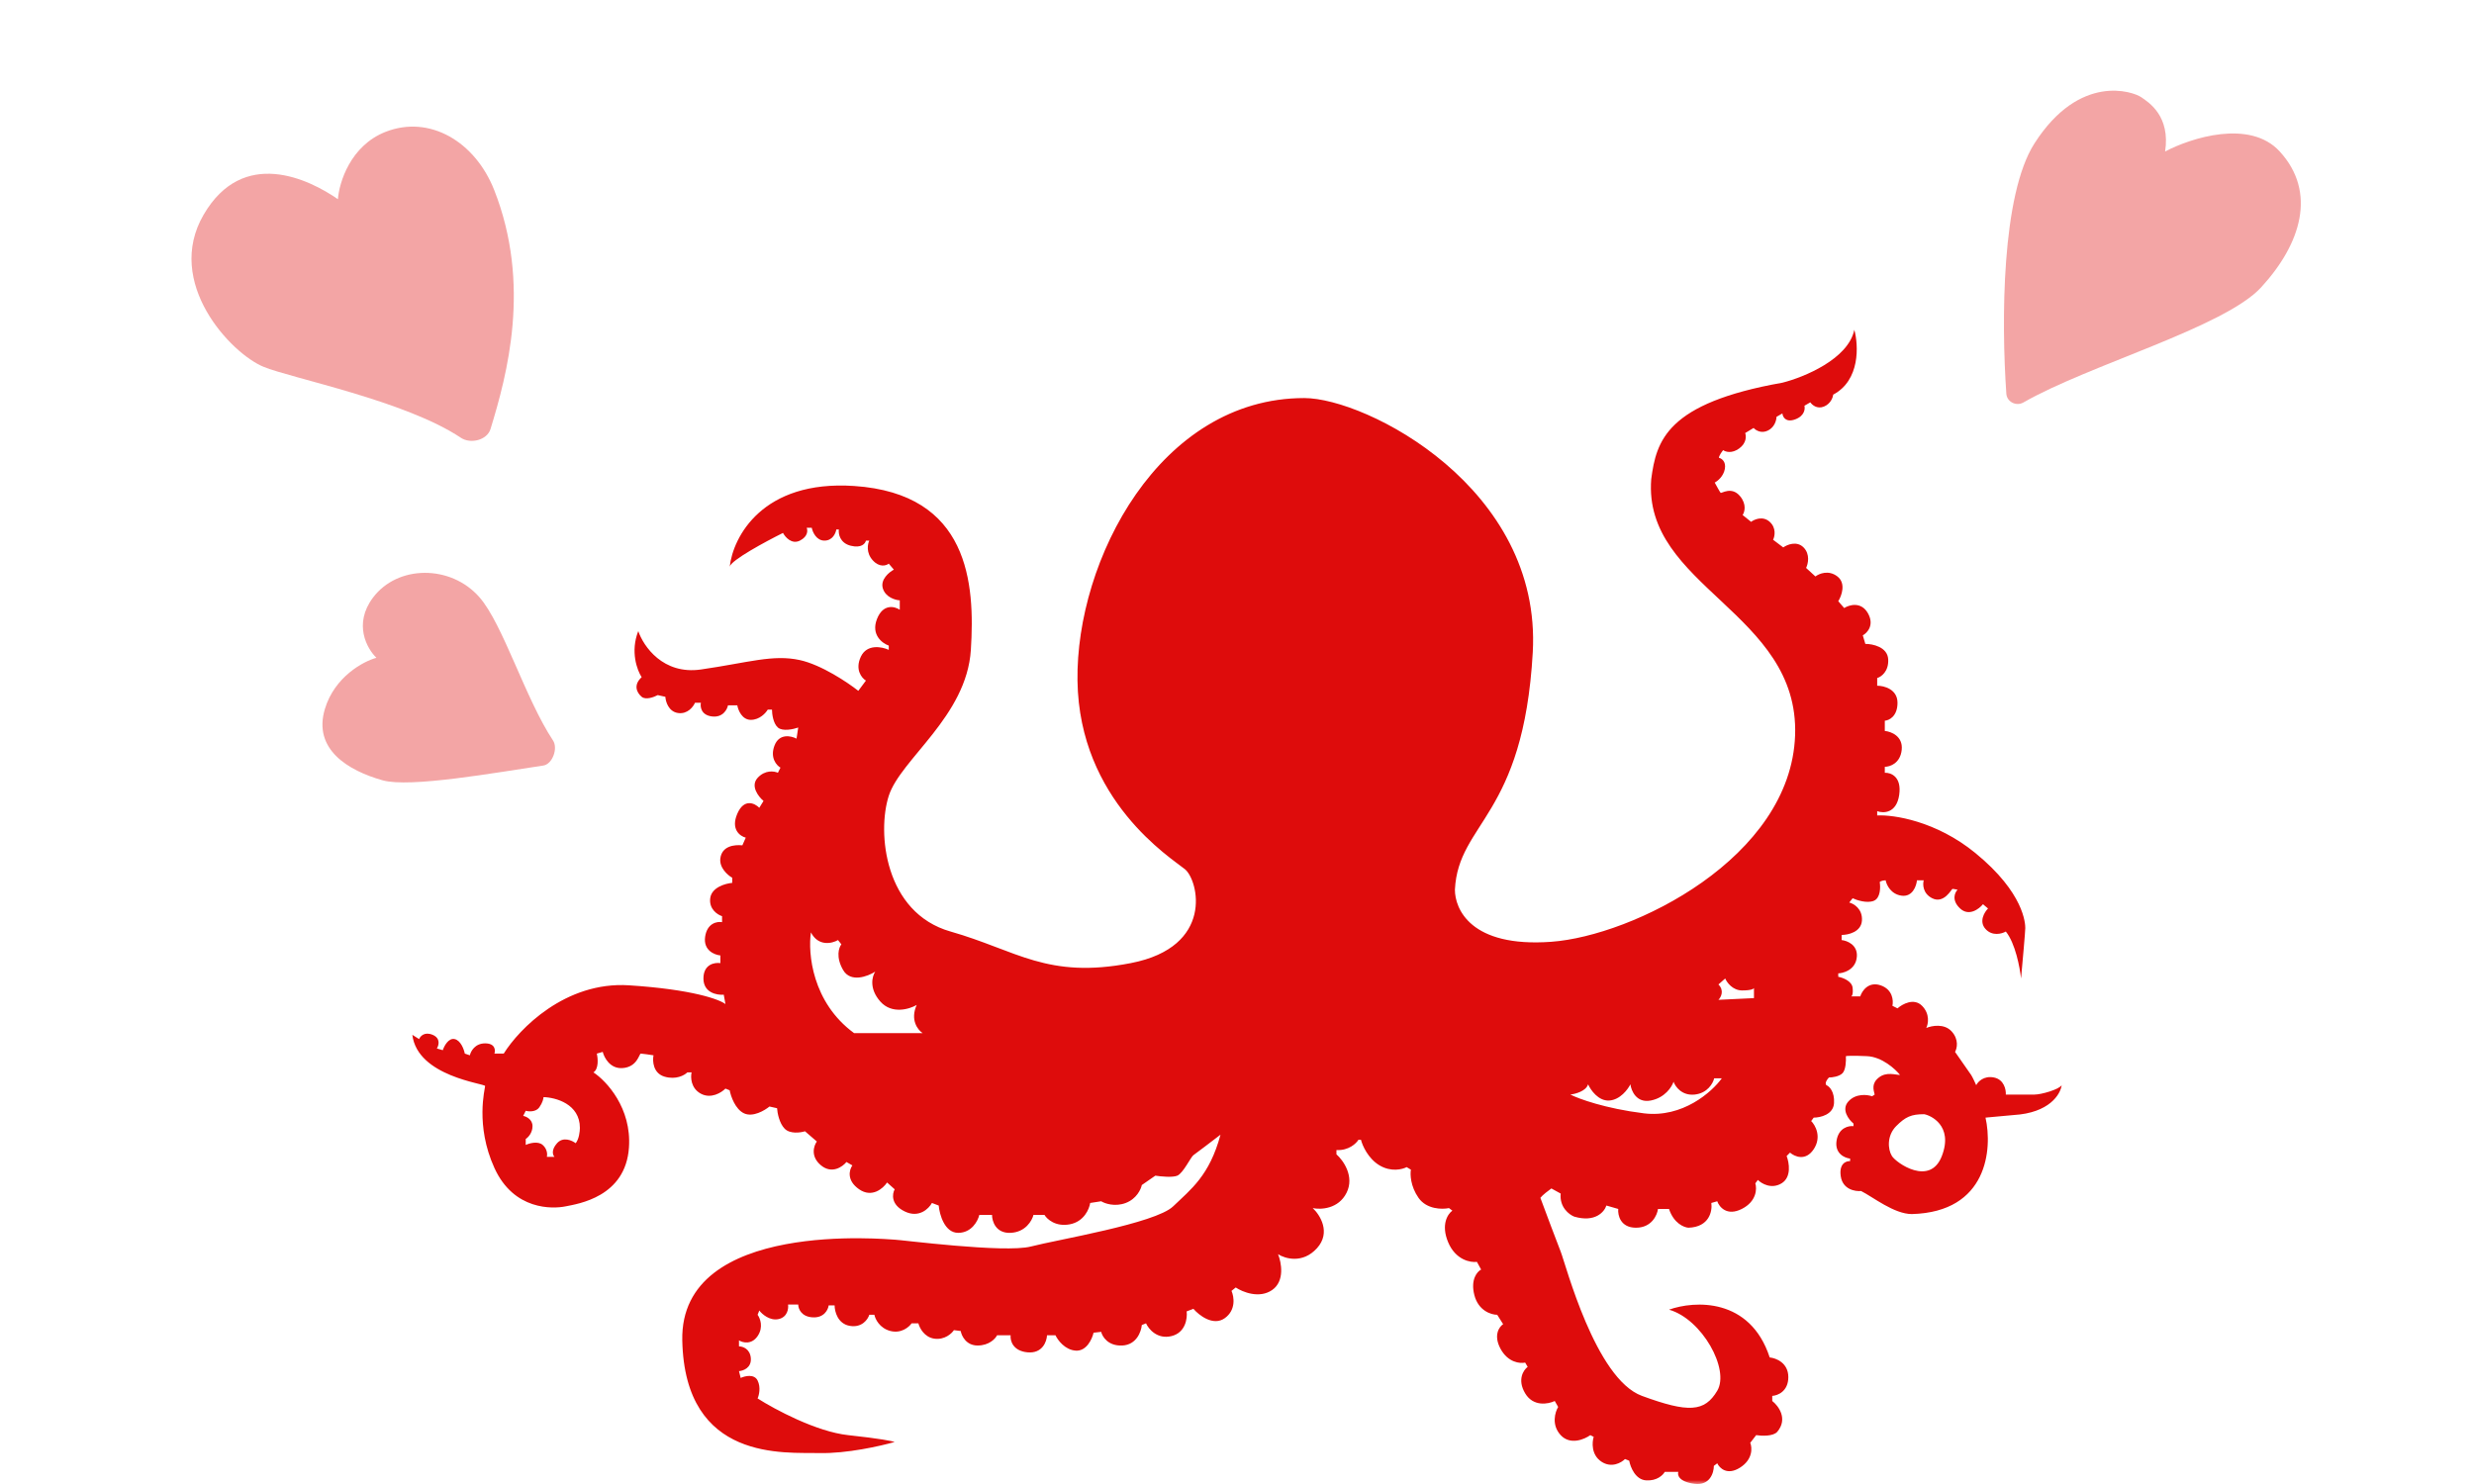 <svg width="300" height="180" viewBox="0 0 300 180" fill="none" xmlns="http://www.w3.org/2000/svg">
<mask id="mask0_5542_3390" style="mask-type:alpha" maskUnits="userSpaceOnUse" x="0" y="0" width="300" height="180">
<rect width="300" height="180" fill="#D9D9D9"/>
</mask>
<g mask="url(#mask0_5542_3390)">
<path d="M224.859 40C225.372 41.898 225.577 46.129 222.294 47.868C222.26 48.213 221.986 48.986 221.165 49.317C220.344 49.649 219.728 49.11 219.522 48.8L218.805 49.214C218.907 49.593 218.825 50.457 217.676 50.871C216.527 51.285 216.171 50.561 216.137 50.147L215.418 50.56C215.418 50.94 215.212 51.803 214.392 52.217C213.571 52.631 212.887 52.182 212.647 51.906L211.621 52.527C211.758 52.872 211.806 53.728 210.903 54.391C210 55.053 209.227 54.805 208.953 54.598C208.782 54.805 208.441 55.281 208.44 55.529C208.748 55.598 209.322 55.965 209.158 56.876C208.994 57.787 208.269 58.36 207.927 58.532C208.132 58.912 208.563 59.691 208.646 59.774C208.748 59.878 209.98 58.946 211.006 60.188C211.827 61.182 211.553 62.122 211.313 62.467L212.34 63.295C212.75 62.984 213.777 62.55 214.598 63.295C215.418 64.04 215.213 65.055 215.008 65.469L216.239 66.4C216.718 66.055 217.881 65.572 218.702 66.4C219.523 67.229 219.249 68.403 219.01 68.886L220.139 69.921C220.583 69.576 221.739 69.093 222.807 69.921C223.874 70.749 223.32 72.267 222.909 72.923L223.628 73.751C224.244 73.36 225.68 72.938 226.501 74.372C227.322 75.807 226.432 76.765 225.885 77.064L226.193 78.1C227.083 78.1 228.882 78.472 228.964 79.963C229.046 81.454 228.109 82.103 227.63 82.241V83.173C228.451 83.173 230.093 83.587 230.093 85.243C230.093 86.9 229.066 87.382 228.553 87.417V88.66C229.305 88.729 230.77 89.281 230.605 90.938C230.441 92.594 229.168 93.008 228.553 93.008V93.732C229.271 93.698 230.626 94.189 230.298 96.425C229.969 98.661 228.382 98.668 227.63 98.392V98.909C229.614 98.806 234.772 99.572 239.533 103.465C245.484 108.33 245.588 112.056 245.588 112.575C245.588 112.989 245.245 116.82 245.074 118.684C244.937 117.372 244.377 114.397 243.228 112.989C242.749 113.265 241.586 113.59 240.765 112.679C239.944 111.768 240.628 110.643 241.072 110.194L240.457 109.677C239.978 110.263 238.754 111.188 237.687 110.194C236.62 109.201 237.036 108.262 237.378 107.917C237.207 107.882 236.845 107.814 236.763 107.813C236.66 107.813 235.736 109.677 234.3 108.952C233.15 108.372 233.137 107.26 233.273 106.777H232.452C232.384 107.468 231.919 108.807 230.605 108.642C229.292 108.476 228.759 107.33 228.656 106.777C228.485 106.777 228.102 106.819 227.938 106.984C228.04 107.606 228.04 108.931 227.219 109.263C226.398 109.594 225.166 109.194 224.653 108.952L224.243 109.47C224.79 109.608 225.864 110.236 225.782 111.644C225.7 113.052 224.106 113.403 223.319 113.403V114.025C223.969 114.094 225.249 114.584 225.167 115.992C225.064 117.752 223.32 118.062 222.909 118.062V118.477C223.456 118.58 224.571 118.994 224.653 119.822C224.735 120.651 224.551 120.858 224.448 120.858H225.577C225.782 120.203 226.562 119.015 228.04 119.512C229.518 120.009 229.613 121.376 229.477 121.997L230.093 122.308C230.674 121.79 232.083 121.003 233.068 121.997C234.053 122.991 233.82 124.205 233.581 124.688C234.231 124.412 235.757 124.109 236.66 125.103C237.563 126.096 237.31 127.174 237.07 127.588C237.652 128.416 238.856 130.134 239.021 130.383C239.185 130.631 239.499 131.314 239.636 131.625C239.841 131.211 240.56 130.445 241.791 130.693C243.022 130.942 243.262 132.177 243.228 132.764H246.717C247.538 132.763 249.692 132.143 250 131.625C249.863 132.729 248.502 135 244.151 135.249L240.765 135.56C241.62 139.356 241.031 147.01 231.837 147.259C229.682 147.259 227.116 145.188 225.68 144.463C224.961 144.532 223.463 144.277 223.217 142.703C222.971 141.13 223.867 140.805 224.346 140.84V140.529C223.696 140.46 222.458 139.928 222.704 138.354C222.951 136.781 224.175 136.526 224.757 136.595V136.284C224.175 135.801 223.238 134.587 224.141 133.593C225.044 132.599 226.432 132.765 227.014 132.972L227.322 132.764C227.185 132.177 226.912 131.418 227.835 130.693C228.758 129.969 229.853 130.383 230.4 130.383C229.819 129.658 228.204 128.188 226.398 128.105C224.593 128.023 223.936 128.071 223.833 128.105C223.867 128.623 223.832 129.762 223.422 130.176C223.011 130.59 222.156 130.693 221.78 130.693C221.575 130.9 221.227 131.376 221.473 131.625C221.815 131.763 222.479 132.392 222.396 133.8C222.314 135.207 220.72 135.56 219.934 135.56L219.626 135.974C220.139 136.491 220.919 137.9 219.934 139.391C218.949 140.881 217.608 140.288 217.061 139.805L216.649 140.219C216.957 141.013 217.265 142.786 216.034 143.531C214.803 144.277 213.606 143.566 213.161 143.117L212.853 143.531C213.058 144.187 213.017 145.727 211.211 146.638C209.405 147.548 208.475 146.396 208.235 145.706L207.517 145.913C207.653 146.88 207.291 148.832 204.746 148.915C204.199 148.881 202.96 148.377 202.386 146.638H201.052C200.949 147.397 200.272 148.915 198.384 148.915C196.496 148.915 196.16 147.397 196.229 146.638L194.792 146.224C194.552 146.983 193.437 148.315 190.893 147.569C190.277 147.328 189.087 146.43 189.251 144.773L188.122 144.152C187.78 144.394 187.035 144.96 186.788 145.291C187.404 146.947 188.758 150.571 189.251 151.813C189.867 153.366 193.459 167.24 199.103 169.311C204.746 171.381 206.696 171.278 208.235 168.689C209.774 166.101 206.388 159.993 202.386 158.854C205.464 157.75 212.217 157.363 214.598 164.651C215.35 164.721 216.854 165.294 216.854 167.033C216.854 168.772 215.555 169.276 214.905 169.311V169.932C215.658 170.518 216.834 172.085 215.521 173.659C215.028 174.239 213.605 174.177 212.955 174.073L212.237 175.005C212.477 175.592 212.566 177.014 211.006 178.008C209.446 179.002 208.509 178.076 208.235 177.489L207.824 177.801C207.824 178.629 207.352 180.223 205.465 179.975C203.577 179.726 203.378 178.905 203.515 178.525H201.873C201.668 178.905 200.929 179.643 199.615 179.561C198.302 179.478 197.699 177.938 197.562 177.179L197.05 176.972C196.605 177.42 195.408 178.11 194.177 177.282C192.945 176.454 193.048 174.936 193.253 174.28L192.843 174.073C192.124 174.591 190.4 175.316 189.251 174.073C188.102 172.831 188.567 171.277 188.943 170.656L188.532 169.932C187.745 170.311 185.926 170.656 184.941 169C183.956 167.344 184.736 166.171 185.249 165.791L184.941 165.273C184.326 165.411 182.868 165.273 181.965 163.616C181.062 161.96 181.795 160.925 182.273 160.614L181.555 159.476C180.836 159.476 179.277 158.999 178.784 157.094C178.292 155.19 179.126 154.23 179.604 153.988L179.092 153.057C178.305 153.16 176.506 152.828 175.603 150.675C174.7 148.522 175.569 147.224 176.116 146.845L175.705 146.534C174.884 146.707 172.997 146.699 172.012 145.291C171.027 143.883 170.985 142.427 171.088 141.875L170.574 141.564C170.061 141.84 168.686 142.185 167.291 141.357C165.895 140.529 165.204 138.941 165.033 138.251H164.726C164.452 138.7 163.535 139.577 162.058 139.494V140.012C162.879 140.737 164.274 142.682 163.289 144.67C162.304 146.657 160.143 146.741 159.185 146.534C160.074 147.363 161.421 149.495 159.697 151.399C157.973 153.304 155.832 152.677 154.977 152.125C155.387 153.126 155.818 155.396 154.259 156.473C152.699 157.549 150.667 156.714 149.846 156.162L149.333 156.576C149.641 157.266 149.907 158.896 148.512 159.89C147.116 160.883 145.399 159.545 144.715 158.751L143.895 159.062C143.997 159.89 143.771 161.649 142.047 162.063C140.323 162.477 139.277 161.201 138.969 160.511L138.456 160.718C138.388 161.512 137.819 163.119 136.096 163.202C134.372 163.285 133.667 162.133 133.53 161.546L132.606 161.649C132.435 162.409 131.765 163.906 130.451 163.823C129.138 163.74 128.262 162.547 127.988 161.96H126.963C126.929 162.719 126.408 164.196 124.603 164.03C122.796 163.865 122.481 162.581 122.55 161.96H120.908C120.703 162.374 119.943 163.202 118.548 163.202C117.152 163.202 116.599 162.029 116.496 161.442L115.675 161.339C115.401 161.753 114.546 162.54 113.314 162.374C112.083 162.208 111.502 161.063 111.365 160.511H110.544C110.236 160.959 109.292 161.774 107.979 161.442C106.665 161.111 106.131 159.993 106.028 159.476H105.413C105.242 160.028 104.53 161.07 103.053 160.821C101.575 160.573 101.206 159.061 101.206 158.336H100.487C100.419 158.854 99.933 159.869 98.538 159.786C97.142 159.703 96.793 158.716 96.793 158.232H95.561C95.63 158.716 95.5 159.745 94.433 159.993C93.366 160.241 92.415 159.407 92.073 158.958L91.867 159.476C92.175 159.89 92.606 160.987 91.867 162.063C91.128 163.14 90.055 162.857 89.61 162.581V163.306C90.055 163.306 90.965 163.596 91.047 164.755C91.129 165.914 90.124 166.274 89.61 166.309L89.815 167.137C90.329 166.895 91.457 166.619 91.867 167.447C92.278 168.275 92.038 169.241 91.867 169.621C93.919 170.932 98.989 173.659 102.848 174.073C106.705 174.487 108.217 174.798 108.491 174.901C106.815 175.385 102.642 176.33 99.358 176.247C95.254 176.144 83.042 177.386 82.734 162.581C82.427 147.779 107.867 150.363 108.491 150.364C109.107 150.364 121.831 152.021 125.013 151.192C128.194 150.364 140.098 148.398 142.253 146.327C144.408 144.257 146.665 142.599 147.999 137.63C147.007 138.389 144.961 139.95 144.715 140.115C144.407 140.324 143.484 142.289 142.766 142.6C142.191 142.848 140.748 142.703 140.098 142.6L138.456 143.738C138.353 144.256 137.819 145.416 136.506 145.913C135.193 146.41 133.975 145.982 133.53 145.706L132.196 145.913C132.093 146.638 131.457 148.17 129.733 148.501C128.009 148.832 126.962 147.88 126.654 147.362H125.32C125.149 148.053 124.356 149.453 122.55 149.536C120.744 149.619 120.293 148.122 120.293 147.362H118.753C118.582 148.087 117.829 149.536 116.188 149.536C114.546 149.536 113.931 147.328 113.828 146.224L113.007 145.913C112.63 146.603 111.446 147.776 109.723 146.948C107.999 146.12 108.183 144.808 108.491 144.256L107.568 143.428C107.089 144.152 105.741 145.333 104.182 144.256C102.622 143.179 102.984 141.875 103.36 141.357L102.643 140.943C102.164 141.53 100.877 142.434 99.564 141.357C98.25 140.281 98.674 138.976 99.051 138.458L97.614 137.216C97.067 137.388 95.808 137.568 95.151 136.905C94.495 136.243 94.262 134.973 94.228 134.421L93.305 134.214C92.723 134.697 91.293 135.539 90.226 135.042C89.158 134.545 88.618 132.971 88.481 132.246L87.968 132.039C87.489 132.522 86.224 133.323 84.992 132.66C83.761 131.998 83.727 130.659 83.863 130.072H83.351C83.008 130.417 81.976 131.004 80.58 130.59C79.185 130.176 79.109 128.692 79.246 128.002C78.802 127.933 77.873 127.795 77.707 127.795C77.502 127.795 77.296 129.451 75.449 129.555C73.972 129.637 73.26 128.278 73.089 127.588L72.37 127.795C72.507 128.382 72.617 129.658 71.96 130.072C73.533 131.108 76.598 134.379 76.269 139.183C75.859 145.187 70.112 146.017 68.573 146.327C67.034 146.638 62.314 146.844 59.954 141.668C57.594 136.491 58.825 132.039 58.825 131.729C58.82 131.418 50.615 130.588 50 125.517L50.821 126.034C50.958 125.689 51.478 125.103 52.463 125.517C53.448 125.931 53.215 126.794 52.976 127.174L53.694 127.381C53.865 126.863 54.392 125.869 55.131 126.034C55.87 126.2 56.26 127.277 56.362 127.795L56.977 128.002C57.08 127.519 57.594 126.553 58.825 126.553C60.056 126.553 60.091 127.381 59.954 127.795H61.083C62.93 124.827 68.553 119.015 76.269 119.512C83.986 120.009 87.283 121.238 87.968 121.79L87.763 120.651C86.942 120.72 85.3 120.423 85.3 118.684C85.3 116.945 86.668 116.717 87.353 116.82V115.889C86.634 115.82 85.26 115.267 85.506 113.61C85.752 111.954 86.976 111.747 87.558 111.851V111.126C87.01 110.953 85.957 110.277 86.121 108.952C86.285 107.627 87.968 107.157 88.789 107.088V106.467C88.242 106.156 87.188 105.245 87.353 104.086C87.558 102.637 88.994 102.43 90.02 102.533L90.431 101.602C89.746 101.429 88.584 100.607 89.405 98.702C90.226 96.797 91.526 97.425 92.073 97.978L92.586 97.149C91.97 96.632 90.964 95.347 91.867 94.353C92.77 93.36 93.885 93.525 94.33 93.732L94.639 93.111C94.16 92.835 93.345 91.911 93.92 90.42C94.495 88.929 95.938 89.247 96.588 89.592L96.793 88.246C96.211 88.453 94.905 88.743 94.33 88.246C93.755 87.749 93.612 86.589 93.612 86.071H93.099C92.859 86.485 92.114 87.313 91.047 87.314C89.98 87.314 89.508 86.14 89.405 85.554H88.276C88.174 86.071 87.64 87.065 86.326 86.899C85.013 86.734 84.89 85.726 84.992 85.243H84.274C84.069 85.726 83.371 86.651 82.222 86.485C81.072 86.32 80.717 85.105 80.683 84.519L79.759 84.311C79.314 84.553 78.302 84.932 77.81 84.519C77.194 84.001 76.783 83.07 77.81 82.138C77.262 81.309 76.413 79.031 77.398 76.547C78.014 78.376 80.395 81.868 84.992 81.205C90.738 80.377 93.715 79.342 96.998 80.066C99.625 80.646 102.813 82.793 104.079 83.794L105.003 82.552C104.49 82.241 103.648 81.226 104.387 79.652C105.126 78.079 106.953 78.445 107.773 78.824V78.307C106.987 78.031 105.598 77.002 106.337 75.097C107.076 73.192 108.492 73.544 109.107 73.958V72.819C108.56 72.785 107.383 72.447 107.055 71.37C106.726 70.294 107.807 69.404 108.389 69.093L107.773 68.367C107.466 68.609 106.644 68.864 105.823 67.953C105.003 67.042 105.208 65.986 105.413 65.572H105.003C104.935 65.917 104.469 66.525 103.155 66.193C101.842 65.862 101.65 64.744 101.719 64.227H101.411C101.343 64.675 100.959 65.572 99.975 65.572C98.99 65.572 98.538 64.537 98.436 64.019H97.819C97.956 64.33 97.983 65.075 96.998 65.572C96.013 66.069 95.22 65.158 94.946 64.641C92.834 65.689 88.65 67.946 88.486 68.736C88.888 65.134 92.449 58.204 103.566 58.946C117.522 59.878 118.241 70.749 117.728 78.824C117.214 86.9 109.21 92.076 107.773 96.528C106.337 100.98 107.261 110.712 115.265 112.989C123.269 115.267 126.963 118.787 137.122 116.82C147.281 114.853 145.331 106.778 143.689 105.432C142.048 104.086 130.863 97.149 130.657 82.552C130.452 67.954 140.611 48.282 158.158 48.282C165.649 48.282 186.993 59.153 185.864 79.135C184.735 99.116 176.834 99.717 176.424 107.917C176.424 110.195 178.272 114.957 188.122 114.232C197.973 113.508 217.162 104.086 217.676 89.178C218.189 74.269 199.205 71.163 200.23 58.118C200.846 53.459 202.078 48.904 216.137 46.419C218.736 45.763 224.121 43.561 224.859 40ZM233.315 135.146C231.776 135.146 231.057 135.456 229.929 136.595C228.8 137.734 228.903 139.391 229.416 140.219C229.93 141.047 234.034 143.945 235.471 140.219C236.907 136.492 234.034 135.249 233.315 135.146ZM65.906 133.075C65.906 133.248 65.804 133.738 65.394 134.317C64.983 134.897 64.127 134.835 63.751 134.731L63.443 135.353C63.82 135.422 64.572 135.767 64.572 136.596C64.572 137.424 64.025 137.976 63.751 138.148V138.873C64.196 138.666 65.229 138.376 65.804 138.873C66.378 139.37 66.385 140.046 66.316 140.322H67.24C67.035 140.115 66.809 139.494 67.548 138.666C68.287 137.838 69.361 138.321 69.806 138.666C70.216 138.169 70.318 137.217 70.318 136.803C70.318 133.904 67.377 133.11 65.906 133.075ZM207.863 130.796C207.726 131.383 207.062 132.597 205.503 132.763C203.943 132.928 203.143 131.797 202.938 131.21C202.732 131.831 201.891 133.156 200.167 133.487C198.443 133.819 197.807 132.314 197.704 131.521C197.396 132.142 196.452 133.404 195.139 133.487C193.825 133.57 192.881 132.211 192.573 131.521C192.327 132.349 191.034 132.694 190.418 132.763C191.444 133.28 194.666 134.461 199.346 135.041C204.025 135.621 207.589 132.452 208.786 130.796H207.863ZM98.333 113.094C97.957 115.613 98.477 121.583 103.566 125.311H111.879C111.297 124.931 110.339 123.716 111.16 121.894C110.271 122.411 108.144 123.053 106.748 121.479C105.353 119.906 105.756 118.409 106.132 117.856C105.208 118.443 103.135 119.223 102.232 117.649C101.329 116.076 101.719 114.923 102.027 114.543L101.617 114.025C100.899 114.44 99.236 114.833 98.333 113.094ZM208.379 119.409C209.118 120.155 208.687 120.963 208.379 121.273L212.688 121.065V119.823C212.688 119.927 212.401 120.134 211.252 120.134C210.103 120.134 209.405 119.168 209.2 118.685L208.379 119.409Z" fill="#DE0C0C"/>
<path d="M246.707 17.386C242.689 23.653 242.685 39.026 243.29 47.75C243.36 48.763 244.5 49.312 245.368 48.813C253.281 44.27 269.729 39.703 274.182 34.859C279.03 29.584 280.97 23.32 276.444 18.375C272.824 14.418 265.67 16.726 262.545 18.375C263.192 14.089 260.606 12.44 259.636 11.781C258.667 11.121 252.202 8.814 246.707 17.386Z" fill="#F3A5A5"/>
<path d="M59.926 23.047C64.449 34.531 61.493 45.477 59.48 52.036C59.063 53.396 57.059 53.885 55.88 53.096C49.164 48.605 35.367 45.891 31.959 44.493C28.011 42.874 19.897 34.279 24.692 26.042C29.487 17.805 37.504 21.751 40.976 24.163C41.125 22.139 42.487 17.673 46.745 15.996C52.067 13.899 57.607 17.159 59.926 23.047Z" fill="#F3A5A5"/>
<path d="M58.141 72.446C61.006 75.726 63.682 84.711 67.06 89.817C67.69 90.768 66.992 92.691 65.877 92.856C60.044 93.722 49.712 95.582 46.394 94.647C42.213 93.468 37.925 90.893 39.395 85.998C40.571 82.082 44.052 80.224 45.645 79.785C44.505 78.692 42.824 75.707 45.216 72.504C48.206 68.499 54.669 68.471 58.141 72.446Z" fill="#F3A5A5"/>
</g>
</svg>
